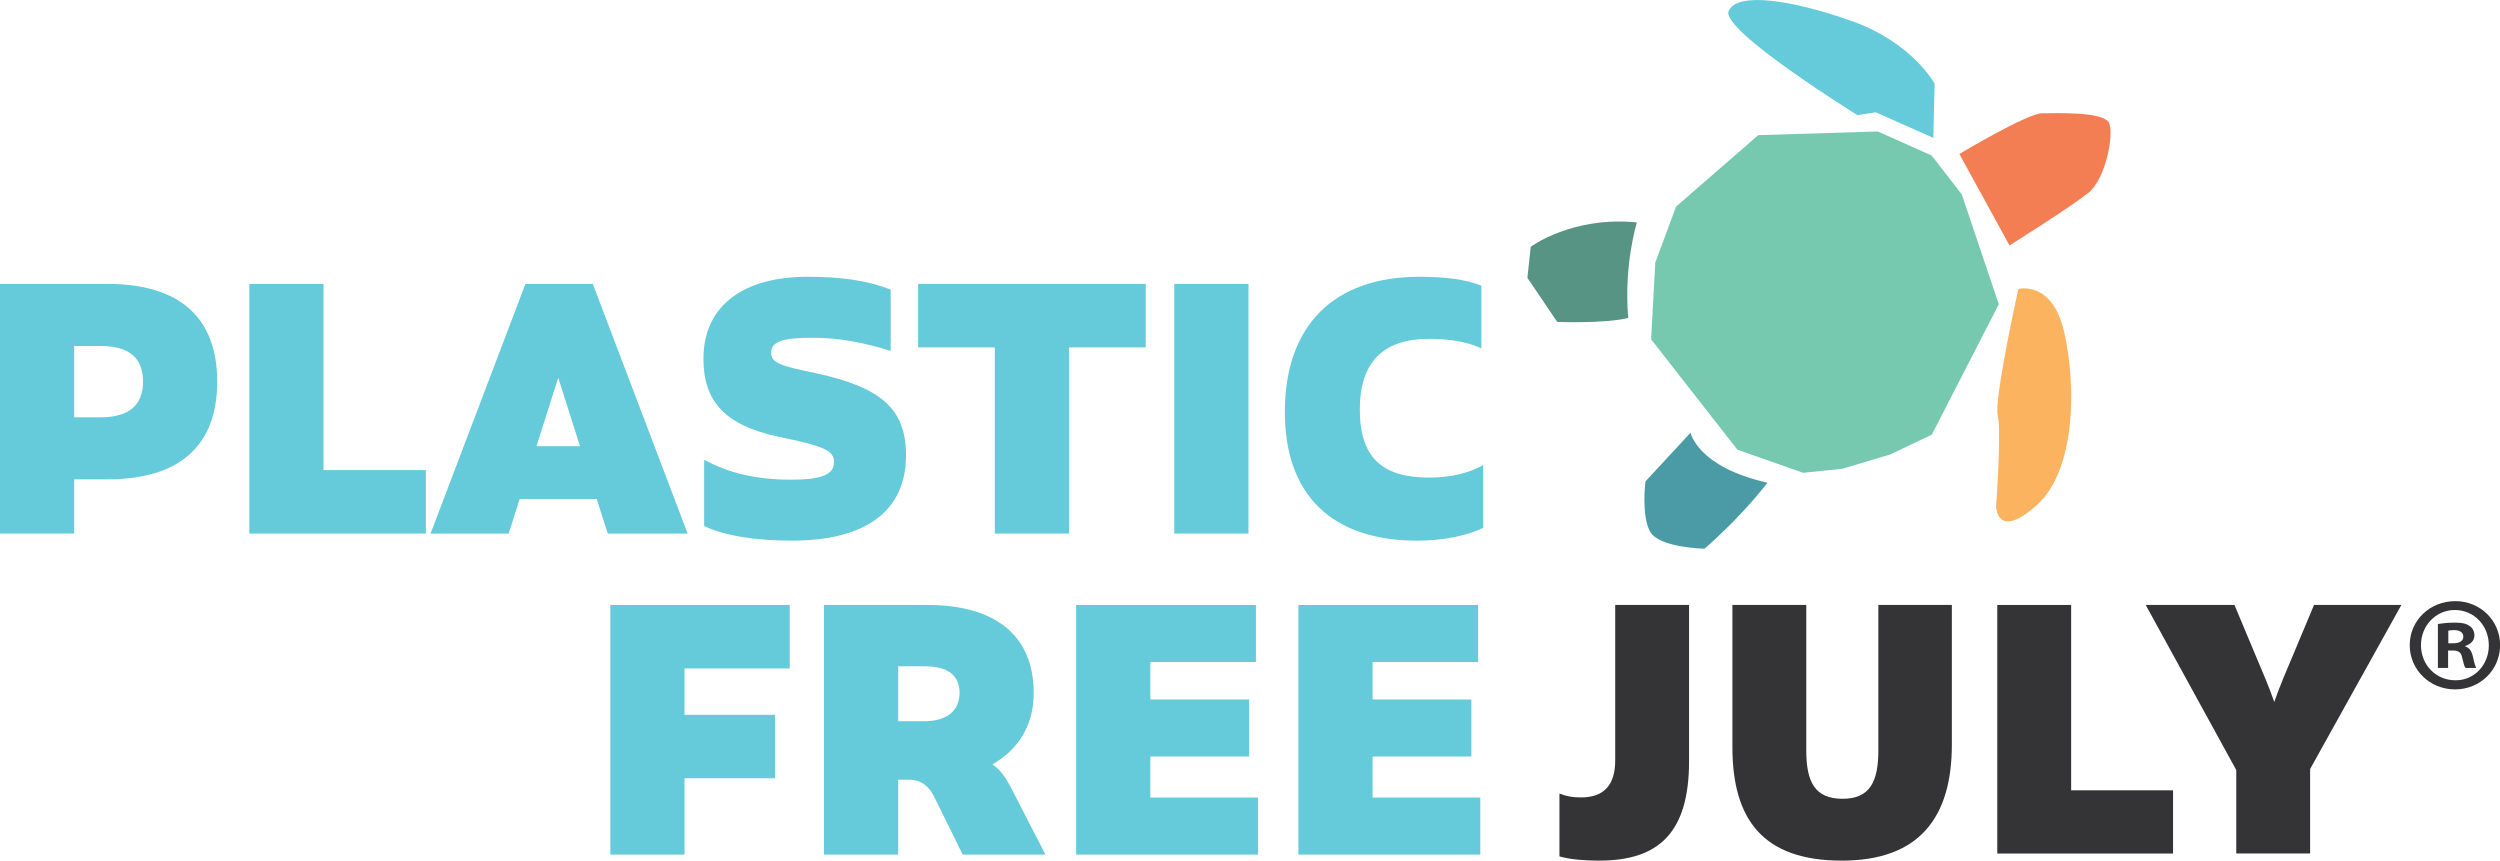 <?xml version="1.0" encoding="utf-8"?>
<!-- Generator: Adobe Illustrator 24.0.3, SVG Export Plug-In . SVG Version: 6.00 Build 0)  -->
<svg version="1.1" id="Layer_1" xmlns="http://www.w3.org/2000/svg" xmlns:xlink="http://www.w3.org/1999/xlink" x="0px" y="0px"
	 viewBox="0 0 803.02 276.44" style="enable-background:new 0 0 803.02 276.44;" xml:space="preserve">
<style type="text/css">
	.st0{fill:#65CADA;}
	.st1{fill:#343335;}
	.st2{fill:#F47E54;}
	.st3{fill:#FBB35F;}
	.st4{fill:#589483;}
	.st5{fill:#4B9BA6;}
	.st6{fill:#76C9AF;}
</style>
<g>
	<path class="st0" d="M34.6,91.2H0v80.18h23.83v-17.42H34.6c22.79,0,35.17-10.53,35.17-31.38C69.76,101.74,57.39,91.2,34.6,91.2z
		 M32.31,134.04h-8.48v-22.91h8.48c9.62,0,13.63,4.24,13.63,11.45C45.94,129.68,41.93,134.04,32.31,134.04z"/>
	<g>
		<polygon class="st0" points="136.79,151 136.79,171.39 80.09,171.39 80.09,91.2 103.92,91.2 103.92,151 		"/>
	</g>
	<g>
		<path class="st0" d="M190.42,91.2h-21.65l-30.47,80.19h25.08l3.55-11.11h24.74l3.55,11.11h25.66L190.42,91.2z M172.32,143.32
			l6.99-21.99l6.99,21.99H172.32z"/>
	</g>
	<path class="st0" d="M226.18,168.98v-21.31c7.9,4.35,16.95,6.41,27.95,6.41c9.97,0,13.75-1.71,13.75-5.61
		c0-3.79-3.09-5.16-18.1-8.25c-16.72-3.67-23.83-11.11-23.83-24.98c0-17.06,12.83-26.34,33.45-26.34c11.22,0,19.36,1.27,26.69,4.12
		v19.71c-8.59-2.75-16.95-4.24-24.75-4.24c-9.28,0-13.63,0.91-13.63,4.81c0,3.09,2.29,4.13,14.67,6.64
		c20.28,4.46,28.64,11.11,28.64,26.34c0,17.76-12.83,27.38-36.66,27.38C242.44,173.67,232.82,172.07,226.18,168.98"/>
	<g>
		<polygon class="st0" points="368.01,111.59 343.38,111.59 343.38,171.38 319.55,171.38 319.55,111.59 294.92,111.59 294.92,91.19 
			368.01,91.19 		"/>
	</g>
	<g>
		<rect x="377.19" y="91.2" class="st0" width="23.83" height="80.18"/>
	</g>
	<path class="st0" d="M412.71,132.32c0-27.84,15.81-43.42,43.19-43.42c8.7,0,15.12,0.92,19.93,2.87v20.16
		c-3.66-1.83-9.27-3.09-16.83-3.09c-14.43,0-22.22,7.22-22.22,22.68c0,15.7,7.45,21.88,22.22,21.88c7.56,0,13.06-1.6,17.41-4.01
		v20.16c-5.16,2.52-12.95,4.12-21.19,4.12C427.94,173.67,412.71,159.12,412.71,132.32"/>
	<g>
		<polygon class="st0" points="196.04,194.32 196.04,274.51 219.87,274.51 219.87,249.99 248.96,249.99 248.96,229.61 
			219.87,229.61 219.87,214.71 253.66,214.71 253.66,194.32 		"/>
	</g>
	<g>
		<path class="st0" d="M324.36,252.28c-1.38-2.52-3.09-5.16-5.62-6.76c7.91-4.46,13.29-12.02,13.29-22.9
			c0-18.67-12.49-28.3-34.14-28.3h-33.22v80.18h23.83v-24.06h3.32c4.35,0,6.64,2.29,8.25,5.5l9.16,18.56h26.58L324.36,252.28z
			 M296.87,231.66h-8.36v-17.64h8.36c7.79,0,11.34,2.99,11.34,8.6C308.2,228.45,303.96,231.66,296.87,231.66z"/>
	</g>
	<g>
		<polygon class="st0" points="345.67,194.32 345.67,274.51 404.1,274.51 404.1,256.18 369.5,256.18 369.5,243 401.24,243 
			401.24,224.68 369.5,224.68 369.5,212.65 403.41,212.65 403.41,194.32 		"/>
	</g>
	<g>
		<polygon class="st0" points="417.06,194.32 417.06,274.51 475.48,274.51 475.48,256.18 440.89,256.18 440.89,243 472.62,243 
			472.62,224.68 440.89,224.68 440.89,212.65 474.79,212.65 474.79,194.32 		"/>
	</g>
	<path class="st1" d="M771.34,194.32h-28.06l-6.73,16.08c-1.71,3.99-4.33,10.15-6.04,15.06c-1.6-4.68-4.11-10.49-6.05-15.06
		l-6.73-16.08h-28.51l29.09,53.03v26.8h23.72v-27.14L771.34,194.32z"/>
	<polygon class="st1" points="665.27,253.86 665.27,194.32 641.54,194.32 641.54,274.16 698,274.16 698,253.86 	"/>
	<path class="st1" d="M556.46,194.32v45.62c0,23.27,9.8,36.5,35.13,36.5c25.09,0,35.36-14.03,35.36-37.3v-44.83h-23.61v46.76
		c0,10.04-2.74,15.51-11.52,15.51c-8.9,0-11.63-5.48-11.63-15.51v-46.76H556.46z"/>
	<path class="st1" d="M513.69,276.44c19.27,0,28.85-9.13,28.85-31.94v-50.18h-23.72v49.96c0,7.64-3.42,11.86-10.95,11.86
		c-2.73,0-4.67-0.34-6.96-1.25v20.19C504.34,276.09,509.01,276.44,513.69,276.44"/>
	<path class="st0" d="M596.62,36.98l5.85-0.92L621,44.28l0.41-17.43c0,0-7.12-13.2-26.73-20.13c-19.6-6.93-36.82-9.33-39.43-3.17
		C552.64,9.71,596.62,36.98,596.62,36.98"/>
	<path class="st2" d="M629.37,49.46c0,0,21.76-13.03,26.5-13.07c4.74-0.03,20.11-0.62,21.64,3.19c1.53,3.81-1.16,17.9-6.68,22.35
		c-5.53,4.45-25.36,16.91-25.36,16.91L629.37,49.46z"/>
	<path class="st3" d="M648.31,92.83c0,0,10.81-2.95,14.68,13.7c3.87,16.66,3.99,44.32-8.81,55.76
		c-12.81,11.44-13.02,0.39-13.02,0.39s1.77-24.28,0.53-29.31C640.43,128.34,648.31,92.83,648.31,92.83"/>
	<path class="st4" d="M525.78,71.44c0,0-4.29,13.83-2.77,30.69c-7.74,1.88-22.82,1.27-22.82,1.27l-9.58-14.16l1.08-9.99
		C491.69,79.26,505.03,69.36,525.78,71.44"/>
	<path class="st5" d="M543.03,138.97c0,0,2.09,11,24.69,16.08c-9.21,11.9-20.23,21.19-20.23,21.19s-14.66-0.26-17.5-5.54
		c-2.85-5.28-1.45-16.08-1.45-16.08L543.03,138.97z"/>
	<g>
		<polygon class="st6" points="531.69,84.35 530.35,108.99 558.06,144.45 579.2,151.87 591.66,150.59 607.12,145.99 620.5,139.62 
			642.03,97.74 630.14,62.44 620.48,49.96 603.16,42.23 564.77,43.41 538.37,66.35 		"/>
	</g>
	<g>
		<path class="st1" d="M803.05,207.22c0,7.93-6.38,14.22-14.47,14.22c-8.1,0-14.56-6.29-14.56-14.22s6.46-14.13,14.65-14.13
			C796.67,193.09,803.05,199.3,803.05,207.22z M777.63,207.22c0,6.29,4.74,11.29,11.03,11.29c6.12,0.09,10.77-5,10.77-11.2
			c0-6.29-4.65-11.37-10.94-11.37C782.37,195.94,777.63,201.02,777.63,207.22z M786.34,214.55h-3.27v-14.13
			c1.29-0.17,3.1-0.43,5.43-0.43c2.67,0,3.88,0.43,4.83,1.12c0.86,0.6,1.47,1.64,1.47,3.01c0,1.72-1.29,2.84-2.93,3.36v0.17
			c1.38,0.43,2.07,1.55,2.5,3.45c0.43,2.15,0.77,2.93,1.03,3.45h-3.45c-0.43-0.52-0.69-1.72-1.12-3.45
			c-0.26-1.47-1.12-2.15-2.93-2.15h-1.55V214.55z M786.42,206.62h1.55c1.81,0,3.27-0.6,3.27-2.07c0-1.29-0.95-2.15-3.01-2.15
			c-0.86,0-1.47,0.09-1.81,0.17V206.62z"/>
	</g>
</g>
</svg>
